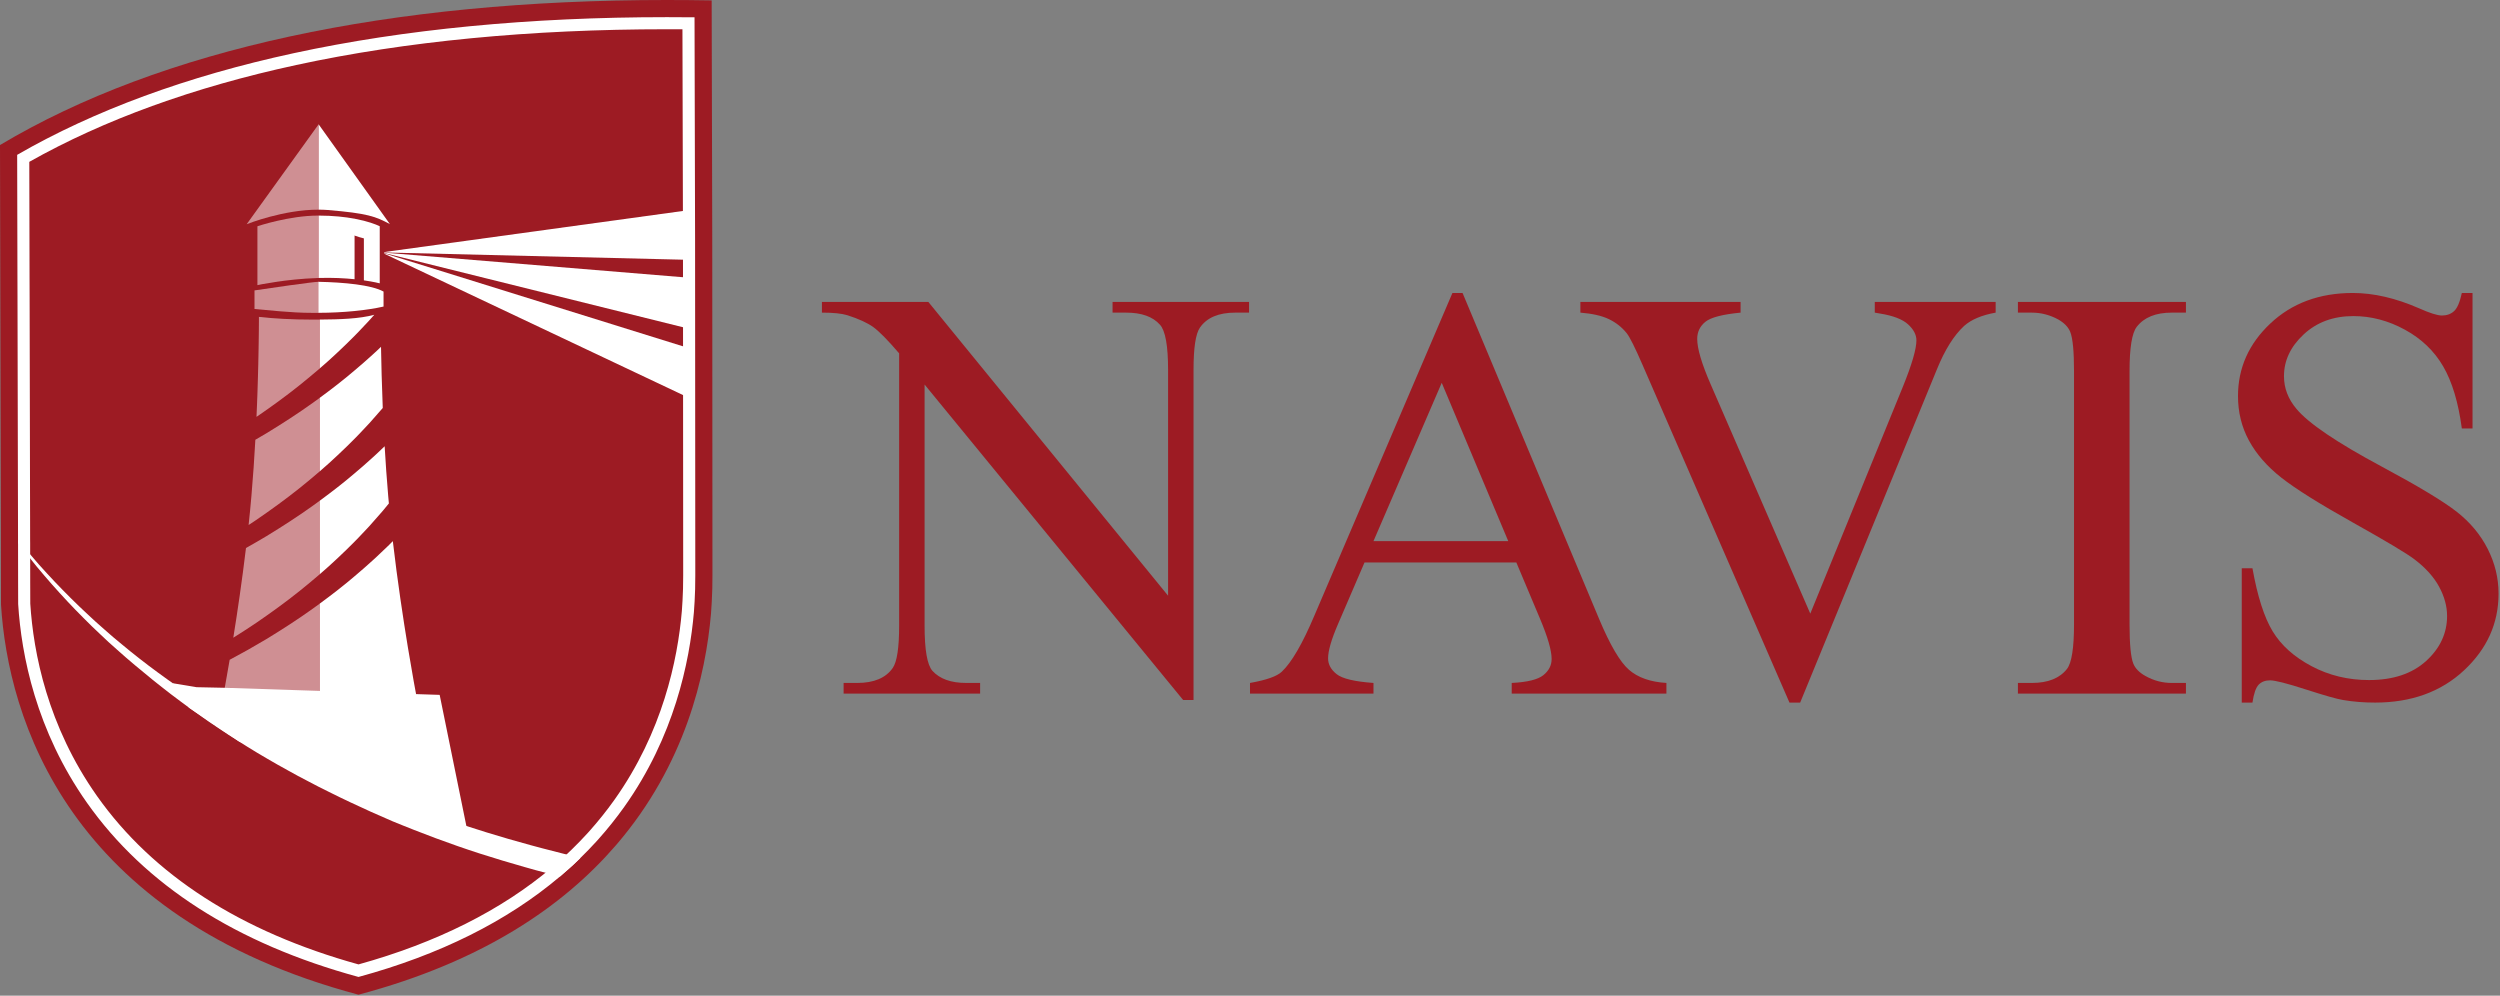 <svg width="580" height="231" viewBox="0 0 580 231" fill="none" xmlns="http://www.w3.org/2000/svg">
<rect x="0" y="0" width="580" height="231" fill="#808080" stroke="none"/>
<path d="M165.288 133.4C165.288 135.468 165.253 137.604 165.123 139.749L164.98 141.939L164.961 142.262C163.741 156.658 158.932 177.356 143.135 195.821C143.097 195.867 143.054 195.91 143.012 195.956C142.981 196.006 142.939 196.044 142.897 196.094C130.651 210.298 111.868 223.156 83.167 230.769C15.582 212.811 1.843 166.396 0.235 140.275L0.2 122.19L0.181 114.912L0.162 106.596L0 33.649C37.453 11.321 90.408 -0 154.723 -0C158.051 -0 161.691 0.034 165.107 0.092L165.242 55.231L165.288 133.4Z" fill="#9D1B23"/>
<path d="M154.722 3.98C122.885 3.98 93.75 6.789 68.13 12.342C43.389 17.695 21.82 25.627 3.984 35.922L4.046 64.398L4.061 69.275L4.154 112.489L4.173 119.798L4.177 122.427L4.181 125.213L4.188 126.009V126.723L4.2 134.025V134.755L4.215 140.147C4.954 151.937 8.34 169.476 20.212 186.293C33.686 205.366 54.857 218.939 83.17 226.652C102.021 221.525 117.665 213.72 129.911 203.356C130.645 202.737 131.361 202.107 132.069 201.469C132.13 201.415 132.192 201.361 132.25 201.307C132.511 201.073 132.777 200.835 133.038 200.593C133.215 200.427 133.389 200.262 133.565 200.089C133.919 199.759 134.266 199.428 134.612 199.09C135.893 197.845 137.132 196.565 138.332 195.251C138.482 195.093 138.621 194.932 138.767 194.77C140.925 192.361 142.938 189.844 144.807 187.223C156.38 170.96 159.996 153.651 160.989 141.98L161.008 141.68L161.151 139.509C161.258 137.718 161.308 135.777 161.308 133.406L161.258 55.241L161.131 4.014C158.996 3.987 156.803 3.98 154.722 3.98ZM154.722 6.785C155.961 6.785 157.169 6.789 158.327 6.796L158.45 55.241L158.5 133.406C158.5 135.704 158.45 137.591 158.346 139.328L158.207 141.507L158.188 141.776C157.223 153.082 153.722 169.853 142.518 185.597C140.718 188.122 138.752 190.578 136.666 192.91L136.639 192.937C136.524 193.068 136.409 193.199 136.286 193.329L136.27 193.345L136.255 193.36C135.089 194.64 133.877 195.889 132.65 197.08C132.315 197.407 131.977 197.73 131.634 198.052L131.623 198.068L131.607 198.079C131.449 198.237 131.296 198.383 131.126 198.537C130.876 198.767 130.63 198.99 130.38 199.213L130.365 199.228L130.345 199.244L130.299 199.286C130.257 199.324 130.218 199.359 130.176 199.397C129.383 200.108 128.726 200.685 128.095 201.215C116.341 211.165 101.229 218.739 83.174 223.742C55.881 216.176 35.475 203.033 22.505 184.675C11.029 168.419 7.751 151.453 7.024 140.055L7.008 134.755V134.021L6.997 126.723V125.989L6.989 125.209L6.985 122.419L6.981 119.791L6.962 112.481L6.87 69.267L6.854 64.395L6.797 37.548C24.106 27.787 44.931 20.231 68.727 15.082C94.138 9.575 123.074 6.785 154.722 6.785" fill="white"/>
<path d="M134.61 199.09C134.264 199.428 133.918 199.759 133.568 200.089C133.387 200.262 133.214 200.427 133.037 200.593C132.775 200.835 132.513 201.073 132.252 201.307C132.19 201.361 132.129 201.415 132.067 201.469C131.363 202.107 130.644 202.737 129.909 203.356C129.778 203.321 129.643 203.294 129.512 203.26C128.631 203.056 127.766 202.806 126.896 202.579C125.15 202.13 123.411 201.638 121.679 201.146C118.205 200.17 114.758 199.117 111.326 198.026C109.603 197.48 107.902 196.888 106.194 196.304L101.104 194.471L96.052 192.538C94.379 191.865 92.698 191.216 91.035 190.52C87.723 189.098 84.426 187.63 81.171 186.082C79.544 185.305 77.912 184.537 76.308 183.718L73.892 182.512L71.495 181.259L69.102 180.002L66.736 178.699C65.151 177.846 63.593 176.939 62.035 176.036C58.918 174.238 55.867 172.316 52.851 170.364C51.339 169.388 49.858 168.358 48.361 167.363L43.956 164.258C42.513 163.181 41.055 162.125 39.636 161.037C38.22 159.923 36.785 158.847 35.396 157.701C32.618 155.434 29.848 153.148 27.186 150.75L25.181 148.959L23.219 147.114C22.577 146.499 21.915 145.888 21.272 145.262L19.372 143.371C16.833 140.846 14.397 138.222 12.023 135.547C10.823 134.217 9.7 132.826 8.534 131.469C7.403 130.09 6.302 128.676 5.187 127.288V127.284L5.133 127.219V127.215L4.186 126.009L4.183 125.213C4.283 125.34 4.387 125.463 4.487 125.59L5.583 126.962V126.965L5.641 127.035C6.783 128.36 7.907 129.702 9.065 131.012C10.273 132.319 11.439 133.664 12.678 134.94C15.132 137.511 17.644 140.032 20.253 142.445L22.211 144.259C22.869 144.858 23.542 145.431 24.208 146.023L26.212 147.779L28.263 149.481C29.617 150.638 31.021 151.726 32.41 152.829C33.791 153.947 35.242 154.977 36.658 156.045C38.074 157.113 39.551 158.109 40.99 159.146C42.448 160.157 43.933 161.133 45.403 162.129L49.892 164.995C51.408 165.914 52.909 166.859 54.448 167.751C57.506 169.545 60.603 171.282 63.739 172.935C65.305 173.769 66.871 174.603 68.463 175.383L70.841 176.578L75.642 178.872L78.062 179.971C79.674 180.713 81.31 181.409 82.933 182.112C86.192 183.515 89.481 184.833 92.79 186.105C94.44 186.758 96.106 187.365 97.764 187.999L102.766 189.794L107.806 191.5C109.495 192.034 111.18 192.595 112.873 193.11C116.262 194.152 119.667 195.147 123.087 196.073C124.803 196.538 126.512 196.999 128.235 197.426L133.379 198.744C133.787 198.859 134.198 198.975 134.61 199.09Z" fill="white"/>
<path d="M190.687 70.049H215.376L270.996 138.204V85.798C270.995 80.213 270.369 76.728 269.117 75.343C267.462 73.467 264.845 72.529 261.267 72.529H258.114V70.049H289.781V72.529H286.561C282.714 72.529 279.986 73.69 278.376 76.013C277.392 77.443 276.9 80.705 276.9 85.798V162.397H274.484L214.504 89.216V145.174C214.504 150.759 215.108 154.243 216.316 155.628C218.015 157.505 220.632 158.443 224.165 158.443H227.386V160.923H195.718V158.443H198.872C202.763 158.443 205.514 157.281 207.124 154.958C208.108 153.529 208.6 150.267 208.6 145.174V81.978C205.961 78.895 203.96 76.862 202.595 75.879C201.231 74.897 199.23 73.981 196.591 73.132C195.294 72.73 193.325 72.529 190.687 72.529V70.049Z" fill="#9D1B23"/>
<path d="M351.792 130.497H316.568L310.396 144.839C308.875 148.368 308.115 151.004 308.115 152.747C308.115 154.132 308.775 155.349 310.094 156.399C311.413 157.449 314.265 158.13 318.648 158.443V160.923H290V158.443C293.802 157.773 296.262 156.902 297.38 155.829C299.661 153.685 302.188 149.329 304.961 142.761L336.964 67.971H339.313L370.98 143.566C373.529 149.642 375.844 153.584 377.924 155.394C380.004 157.203 382.9 158.22 386.612 158.443V160.923H350.718V158.443C354.341 158.264 356.79 157.661 358.065 156.634C359.339 155.606 359.977 154.355 359.977 152.881C359.977 150.915 359.082 147.81 357.293 143.566L351.792 130.497ZM349.913 125.538L334.482 88.813L318.648 125.538H349.913Z" fill="#9D1B23"/>
<path d="M462.992 70.049V72.529C459.772 73.11 457.334 74.137 455.679 75.611C453.309 77.801 451.207 81.151 449.373 85.664L417.638 163H415.156L381.073 84.659C379.329 80.638 378.099 78.18 377.383 77.287C376.265 75.902 374.89 74.819 373.257 74.037C371.624 73.255 369.422 72.752 366.648 72.529V70.049H403.817V72.529C399.613 72.931 396.885 73.646 395.632 74.673C394.38 75.701 393.754 77.019 393.754 78.627C393.754 80.861 394.782 84.346 396.84 89.082L419.987 142.359L441.456 89.752C443.558 84.569 444.609 80.973 444.609 78.962C444.609 77.667 443.961 76.427 442.664 75.243C441.366 74.059 439.175 73.221 436.089 72.73C435.865 72.685 435.485 72.618 434.948 72.529V70.049H462.992Z" fill="#9D1B23"/>
<path d="M507.138 158.443V160.923H468.157V158.443H471.378C475.135 158.443 477.863 157.348 479.563 155.159C480.636 153.73 481.173 150.289 481.173 144.839V86.133C481.173 81.531 480.882 78.493 480.301 77.019C479.854 75.902 478.937 74.941 477.55 74.137C475.582 73.065 473.525 72.529 471.378 72.529H468.157V70.049H507.138V72.529H503.85C500.138 72.529 497.432 73.623 495.732 75.812C494.614 77.242 494.055 80.682 494.055 86.133V144.839C494.055 149.441 494.346 152.479 494.927 153.953C495.374 155.07 496.313 156.031 497.745 156.835C499.668 157.907 501.703 158.443 503.85 158.443H507.138Z" fill="#9D1B23"/>
<path d="M573.626 67.971V99.402H571.144C570.339 93.371 568.896 88.568 566.816 84.994C564.737 81.419 561.773 78.582 557.927 76.483C554.08 74.383 550.099 73.333 545.984 73.333C541.333 73.333 537.486 74.751 534.445 77.588C531.403 80.425 529.882 83.653 529.882 87.272C529.882 90.042 530.844 92.566 532.767 94.845C535.541 98.196 542.138 102.663 552.559 108.248C561.058 112.805 566.861 116.301 569.97 118.736C573.078 121.171 575.471 124.041 577.149 127.348C578.826 130.654 579.665 134.116 579.665 137.735C579.665 144.615 576.992 150.546 571.647 155.528C566.302 160.509 559.425 163 551.016 163C548.377 163 545.895 162.799 543.569 162.397C542.183 162.174 539.309 161.358 534.948 159.951C530.587 158.543 527.825 157.84 526.662 157.84C525.544 157.84 524.66 158.175 524.012 158.845C523.363 159.515 522.882 160.9 522.569 163H520.087V131.838H522.569C523.732 138.361 525.298 143.242 527.266 146.481C529.234 149.72 532.242 152.412 536.29 154.556C540.338 156.701 544.777 157.773 549.607 157.773C555.198 157.773 559.615 156.298 562.858 153.35C566.101 150.401 567.722 146.916 567.722 142.895C567.722 140.661 567.107 138.405 565.877 136.127C564.647 133.848 562.735 131.726 560.141 129.76C558.396 128.42 553.633 125.572 545.85 121.216C538.068 116.86 532.532 113.386 529.245 110.795C525.957 108.203 523.464 105.344 521.764 102.217C520.065 99.089 519.215 95.649 519.215 91.896C519.215 85.373 521.72 79.755 526.729 75.042C531.739 70.328 538.112 67.972 545.85 67.971C550.681 67.972 555.802 69.156 561.214 71.523C563.719 72.64 565.486 73.199 566.515 73.199C567.677 73.199 568.628 72.853 569.366 72.16C570.104 71.468 570.697 70.071 571.144 67.971H573.626Z" fill="#9D1B23"/>
<g opacity="0.8">
<g opacity="0.8">
<path opacity="0.8" d="M59.722 52.492V66.15C59.722 66.15 66.112 64.748 73.737 64.498C73.803 64.498 73.861 64.494 73.922 64.494V50.014H73.822C67.093 50.014 59.722 52.492 59.722 52.492Z" fill="white"/>
</g>
</g>
<g opacity="0.8">
<g opacity="0.8">
<path opacity="0.8" d="M59.507 96.714C63.004 94.316 66.382 91.868 69.521 89.351C71.133 88.052 72.695 86.761 74.2 85.462V74.141C73.615 74.145 73.026 74.149 72.442 74.149C67.925 74.16 63.158 73.887 60.072 73.518C60.072 73.806 60.072 74.114 60.069 74.452C60.065 74.614 60.065 74.775 60.065 74.944C60.061 75.474 60.057 76.062 60.053 76.7C60.045 77.388 60.038 78.138 60.022 78.945C60.022 79.064 60.019 79.183 60.019 79.302C60.011 79.786 60.003 80.29 59.995 80.816C59.988 81.316 59.976 81.835 59.965 82.365C59.965 82.442 59.961 82.511 59.961 82.58C59.957 82.811 59.953 83.045 59.945 83.279C59.938 83.718 59.93 84.163 59.919 84.621C59.907 84.986 59.899 85.358 59.888 85.739C59.88 86.119 59.872 86.507 59.857 86.9C59.849 87.215 59.842 87.534 59.83 87.856C59.803 88.863 59.772 89.909 59.734 90.981C59.722 91.277 59.715 91.58 59.703 91.884C59.691 92.091 59.684 92.31 59.676 92.525C59.665 92.837 59.657 93.148 59.645 93.456C59.622 93.99 59.603 94.528 59.576 95.07C59.561 95.435 59.549 95.796 59.53 96.165C59.522 96.345 59.514 96.53 59.507 96.714Z" fill="white"/>
</g>
</g>
<path d="M55.462 172.034L80.447 183.171L108.471 192.959L108.197 191.625L102.003 161.209L96.528 161.032L74.199 160.294L52.138 159.568L45.594 159.429L40.096 158.511L40.069 158.507L43.847 164.179L55.462 172.034Z" fill="white"/>
<g opacity="0.8">
<g opacity="0.8">
<path opacity="0.8" d="M69.523 113.225C71.131 111.926 72.697 110.634 74.201 109.335V92.277C73.674 92.669 73.143 93.053 72.608 93.437C69.199 95.881 65.564 98.237 61.813 100.52C60.962 101.031 60.108 101.534 59.243 102.026C59.012 106.265 58.712 110.669 58.331 115.058C58.138 117.298 57.919 119.558 57.677 121.802C58.261 121.422 58.843 121.037 59.416 120.649C62.948 118.232 66.352 115.761 69.523 113.225Z" fill="white"/>
</g>
</g>
<g opacity="0.8">
<g opacity="0.8">
<path opacity="0.8" d="M69.522 137.097C71.13 135.799 72.696 134.507 74.2 133.208V116.15C73.673 116.542 73.142 116.926 72.608 117.31C69.199 119.754 65.563 122.11 61.812 124.393C60.25 125.327 58.672 126.241 57.068 127.137C56.149 134.796 55.071 142.089 54.125 147.95C55.918 146.828 57.688 145.686 59.415 144.522C62.947 142.105 66.352 139.634 69.522 137.097Z" fill="white"/>
</g>
</g>
<g opacity="0.8">
<g opacity="0.8">
<path opacity="0.8" d="M51.835 161.209V161.213H74.199V140.023C73.672 140.411 73.145 140.796 72.61 141.18C69.202 143.628 65.562 145.98 61.811 148.266C59.033 149.93 56.179 151.533 53.282 153.074C52.447 157.993 51.858 161.079 51.835 161.209Z" fill="white"/>
</g>
</g>
<path d="M74.199 74.139V85.46C75.653 84.212 77.042 82.966 78.362 81.71C79.732 80.461 80.994 79.169 82.232 77.948C82.856 77.34 83.433 76.706 84.01 76.099C84.587 75.488 85.149 74.888 85.703 74.3C86.084 73.866 86.461 73.444 86.834 73.028C83.371 73.966 78.908 74.105 74.199 74.139Z" fill="white"/>
<path d="M74.199 92.278V109.333C75.653 108.084 77.042 106.839 78.362 105.583C79.732 104.334 80.994 103.042 82.232 101.82C82.856 101.213 83.433 100.579 84.01 99.972C84.587 99.361 85.149 98.761 85.703 98.173C86.772 96.967 87.803 95.818 88.757 94.703C88.773 94.688 88.788 94.672 88.8 94.657C88.581 89.227 88.461 84.339 88.396 80.465C88.392 80.469 88.392 80.469 88.384 80.473C87.746 81.072 87.111 81.702 86.426 82.298C85.068 83.509 83.679 84.784 82.186 86.007C79.712 88.124 77.023 90.207 74.199 92.278Z" fill="white"/>
<path d="M74.199 116.152V133.207C75.653 131.958 77.042 130.712 78.362 129.456C79.732 128.207 80.994 126.916 82.232 125.694C82.856 125.086 83.433 124.452 84.01 123.845C84.587 123.234 85.149 122.635 85.703 122.047C86.772 120.84 87.803 119.691 88.757 118.576C89.258 117.969 89.746 117.374 90.219 116.801C90.165 116.217 90.112 115.637 90.062 115.056C89.727 111.186 89.458 107.301 89.238 103.531C88.957 103.8 88.677 104.073 88.384 104.346C87.746 104.945 87.111 105.576 86.426 106.171C85.068 107.382 83.679 108.658 82.186 109.88C79.712 111.997 77.023 114.08 74.199 116.152Z" fill="white"/>
<path d="M82.186 133.753C79.712 135.871 77.023 137.954 74.199 140.025V161.215H96.56V161.211C96.502 160.9 93.29 144.068 91.135 125.545C90.843 125.837 90.55 126.129 90.258 126.433C89.642 127.017 89.023 127.612 88.384 128.22C87.746 128.819 87.111 129.449 86.426 130.045C85.068 131.255 83.679 132.531 82.186 133.753Z" fill="white"/>
<path d="M89.157 58.472V58.568L161.063 60.312V48.584L89.157 58.472Z" fill="white"/>
<path d="M89.157 58.87V58.774L161.063 81.159V92.884L89.157 58.87Z" fill="white"/>
<path d="M89.157 58.61V58.706L161.14 76.587L161.16 64.543L89.157 58.61Z" fill="white"/>
<g opacity="0.8">
<g opacity="0.8">
<path opacity="0.8" d="M57.228 52.019C57.486 51.919 65.754 48.622 73.918 48.641V28.842L57.228 52.019Z" fill="white"/>
</g>
</g>
<path d="M73.922 50.014C77.319 50.021 80.093 50.336 82.259 50.74V64.778C80.001 64.547 77.173 64.39 73.922 64.49V50.014Z" fill="white"/>
<path d="M73.92 28.841L90.456 51.995C87.155 50.235 85.358 49.493 75.986 48.717C75.297 48.663 74.609 48.64 73.92 48.64V29.917V28.841Z" fill="white"/>
<path d="M88.983 67.644C86.182 66.091 79.834 65.499 73.867 65.38V72.574C79.742 72.563 85.263 71.971 88.983 71.122V67.644Z" fill="white"/>
<g opacity="0.8">
<g opacity="0.8">
<path opacity="0.8" d="M59.046 67.375V71.687C62.016 71.91 67.387 72.59 72.442 72.582C72.939 72.582 73.431 72.582 73.923 72.579V65.381C72.739 65.354 62.154 66.914 59.046 67.375Z" fill="white"/>
</g>
</g>
<path d="M84.42 51.215L82.258 50.738C82.258 50.738 79.734 52.671 80.515 53.678C81.058 54.374 83.162 54.989 84.42 55.304V65.042C86.767 65.38 88.098 65.733 88.098 65.733V52.494C88.098 52.494 86.886 51.849 84.42 51.215" fill="white"/>
</svg>
